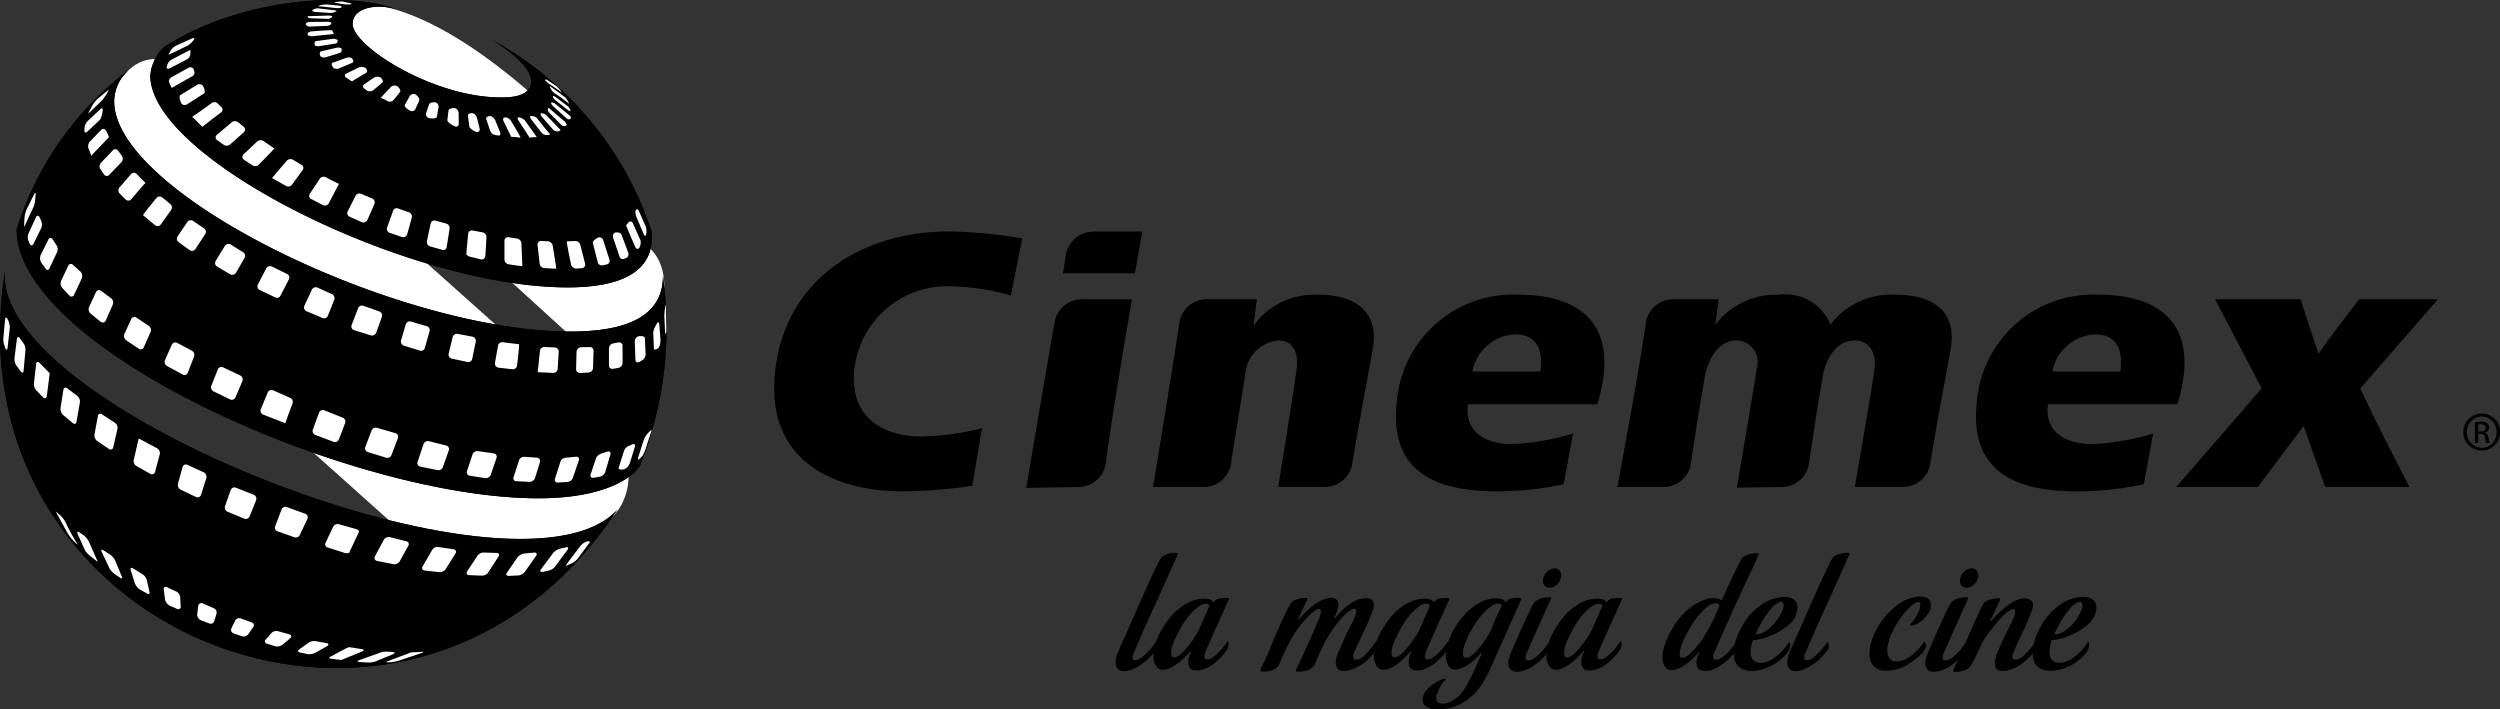 <svg xmlns="http://www.w3.org/2000/svg" xmlns:xlink="http://www.w3.org/1999/xlink" width="135.33" height="38.399" viewBox="0 0 135.33 38.399">
  <rect x="0" y="0" width="135.33" height="38.399" fill="#333333" stroke="none"/>
  <defs>
    <linearGradient id="linear-gradient" x1="218.543" y1="685.836" x2="218.545" y2="685.836" gradientUnits="objectBoundingBox">
      <stop offset="0" stop-color="#fff"/>
      <stop offset="1" stop-color="#918f90"/>
    </linearGradient>
    <linearGradient id="linear-gradient-2" x1="446.268" y1="784.319" x2="446.273" y2="784.319" xlink:href="#linear-gradient"/>
    <linearGradient id="linear-gradient-3" x1="391.69" y1="704.488" x2="391.694" y2="704.488" xlink:href="#linear-gradient"/>
    <linearGradient id="linear-gradient-4" x1="181.192" y1="254.72" x2="181.194" y2="254.72" gradientUnits="objectBoundingBox">
      <stop offset="0" stop-color="#fff"/>
      <stop offset="0.274" stop-color="#918f90"/>
      <stop offset="0.687" stop-color="#918f90"/>
      <stop offset="1" stop-color="#918f90"/>
    </linearGradient>
    <clipPath id="clip-path">
      <path id="Trazado_7" data-name="Trazado 7" d="M775.256,4689.167a20.028,20.028,0,0,1-1.248,10.276c-.444.689-2,1.754-5.493,1.754-10.049,0-28.243-8.045-28.243-14.554a17.263,17.263,0,0,1,6.12-8.673,2.27,2.27,0,0,0-.841,1.739c0,5.038,15.42,12.461,24.688,12.461,2.232,0,5.017-.418,5.017-3Z"/>
    </clipPath>
    <clipPath id="clip-path-2">
      <path id="Trazado_9" data-name="Trazado 9" d="M765.886,4676.321a18.3,18.3,0,0,1,8.751,10.417c.23,2.247-1.751,3.042-4.531,3.042-8.588,0-22.6-6.944-22.6-11.462a2.383,2.383,0,0,1,.75-1.553c4.347-2.782,10.179-2.961,12.541-2.051-1.138-.319-2.339-.039-2.339.8,0,1.218,4.362,3.984,8.02,3.984.338,0,1.648.02,1.648-.87,0-.723-1.123-1.665-2.241-2.309Z"/>
    </clipPath>
    <clipPath id="clip-path-3">
      <path id="Trazado_11" data-name="Trazado 11" d="M739.646,4688.858c-.434,3.881,7.089,8.772,15.163,11.771,7.48,2.788,15.443,3.956,17.978,1.189-4.928,7.5-12.686,9.7-19.489,8.05-8.448-2.033-15.419-9.971-13.652-21.01Z"/>
    </clipPath>
  </defs>
  <g id="g12" transform="translate(-739.37 -4674.223)">
    <path id="path16" d="M873.522,4697.578h.13c.148,0,.272-.054.272-.193,0-.1-.072-.194-.272-.194a.679.679,0,0,0-.13.009Zm0,.621h-.178v-1.119a2,2,0,0,1,.317-.028.6.6,0,0,1,.348.085.268.268,0,0,1,.1.233.28.28,0,0,1-.219.271v.009c.1.017.166.106.188.271a.959.959,0,0,0,.072.278h-.187a.791.791,0,0,1-.077-.285.21.21,0,0,0-.24-.2h-.126Zm.187-1.433a.851.851,0,0,0,.006,1.7.817.817,0,0,0,.8-.847.826.826,0,0,0-.8-.853Zm.006-.156a1,1,0,1,1-.006,0h.006"/>
    <path id="path18" d="M801.983,4709c.013.074.023.135.027.178a.484.484,0,0,1-.005.118.161.161,0,0,1-.044.084,3.231,3.231,0,0,1-.546.608,3.181,3.181,0,0,1-.5.346,1.879,1.879,0,0,1-.516.2.628.628,0,0,1-.443-.041.446.446,0,0,1-.172-.235.811.811,0,0,1,0-.38,1.658,1.658,0,0,1,.1-.328c.054-.139.108-.269.166-.4.066-.15.135-.305.216-.471.108-.239.214-.48.317-.719s.2-.456.287-.647c.092-.226.186-.437.28-.636.151-.342.293-.656.421-.945.055-.122.115-.245.171-.369s.111-.239.164-.343.093-.2.133-.278.07-.137.093-.18c.014-.018.026-.038.037-.055s.019-.033.026-.047l.023-.042a.249.249,0,0,1,.064-.059,2.214,2.214,0,0,1,.206-.116,2.282,2.282,0,0,1,.29-.077,1.353,1.353,0,0,1,.3-.013.121.121,0,0,1,.034.009.055.055,0,0,1,.007.072.986.986,0,0,1-.052.112c-.015.037-.033.079-.054.129s-.048.108-.076.169c-.158.363-.323.732-.495,1.111-.144.327-.3.683-.48,1.065s-.346.76-.511,1.129c-.109.219-.207.436-.292.649-.08.178-.158.361-.238.552s-.145.351-.2.475a.337.337,0,0,0-.043.194.145.145,0,0,0,.053.117c.035.032.105.034.2.006a.6.6,0,0,0,.25-.132c.077-.065.181-.157.308-.285a4.8,4.8,0,0,0,.435-.529.039.039,0,0,1,.022-.009.036.036,0,0,1,.032.021"/>
    <path id="path20" d="M804.286,4708.274c.074-.158.143-.309.206-.458s.122-.278.173-.393c.057-.131.112-.259.162-.382a.053.053,0,0,0,.011-.039v-.011a.144.144,0,0,0-.1-.077.314.314,0,0,0-.134-.006.76.76,0,0,0-.172.041,2.174,2.174,0,0,0-.514.394,3.972,3.972,0,0,0-.415.514,6.092,6.092,0,0,0-.323.545c-.094.182-.168.337-.226.467a.769.769,0,0,0-.065.15,1.107,1.107,0,0,1-.043.115.914.914,0,0,0-.032.106,2.369,2.369,0,0,0-.045.265.579.579,0,0,0,.011.189.145.145,0,0,0,.109.111.222.222,0,0,0,.138-.011.764.764,0,0,0,.169-.087,1.552,1.552,0,0,0,.243-.22c.094-.1.19-.217.292-.342.085-.109.178-.237.279-.385a3.459,3.459,0,0,0,.279-.486Zm-.2,2.238a.364.364,0,0,1-.34-.186.67.67,0,0,1-.047-.348,1.706,1.706,0,0,1,.138-.491c.014-.021.021-.036.017-.041s-.008-.008-.017,0a.143.143,0,0,1-.031.02,5.272,5.272,0,0,1-.511.528,2.783,2.783,0,0,1-.416.3,1.4,1.4,0,0,1-.377.165.546.546,0,0,1-.259.014.421.421,0,0,1-.172-.078.333.333,0,0,1-.119-.133.862.862,0,0,1-.142-.441,2.137,2.137,0,0,1,.035-.462,2.539,2.539,0,0,1,.14-.5l.075-.163a1.689,1.689,0,0,1,.086-.191c.036-.07.079-.148.13-.23a4.788,4.788,0,0,1,.366-.545,3.243,3.243,0,0,1,.534-.549,2.8,2.8,0,0,1,.685-.411,1.87,1.87,0,0,1,.818-.137,1.045,1.045,0,0,1,.152.029c.036.015.073.032.111.052a.168.168,0,0,1,.082.082l.023.02c.007.015.016.015.031,0a.36.36,0,0,1,.065-.081.465.465,0,0,1,.215-.115c.043-.006.093-.013.152-.019a3.546,3.546,0,0,1,.355,0,.042.042,0,0,1,.032.011.035.035,0,0,1,0,.05c-.166.366-.327.719-.485,1.068-.136.3-.277.612-.419.935s-.267.6-.366.841a.744.744,0,0,0-.056.206.286.286,0,0,0,.017.15c.018.043.062.063.135.056a.442.442,0,0,0,.258-.082,2.45,2.45,0,0,0,.334-.28,4.05,4.05,0,0,0,.486-.591l.021-.023a.055.055,0,0,1,.043.03.779.779,0,0,1,.01.145c-.006.048-.018.1-.03.159a.607.607,0,0,1-.11.2,3.386,3.386,0,0,1-.632.653,2.1,2.1,0,0,1-.52.3,1.09,1.09,0,0,1-.5.084"/>
    <path id="path22" d="M813.909,4708.971a.291.291,0,0,1,.058.145.317.317,0,0,1-.016.124.715.715,0,0,1-.053.132,3.442,3.442,0,0,1-.561.626,2.374,2.374,0,0,1-.528.349,1.787,1.787,0,0,1-.55.185.529.529,0,0,1-.427-.07.437.437,0,0,1-.144-.258.879.879,0,0,1,.032-.4,3.038,3.038,0,0,1,.184-.478c.085-.189.168-.373.244-.551.095-.205.2-.42.316-.647a4.771,4.771,0,0,0,.253-.543.97.97,0,0,0,.069-.278c0-.066-.017-.1-.054-.111a.237.237,0,0,0-.22.034,1.533,1.533,0,0,0-.281.215c-.1.094-.2.2-.3.315s-.188.224-.268.328c-.043.054-.082.1-.119.154s-.064.088-.085.122a1.238,1.238,0,0,0-.074.115c-.089.137-.175.285-.263.45s-.163.319-.234.462c-.08.172-.156.341-.226.512a.826.826,0,0,1-.067.166c-.021.049-.044.093-.069.139a.45.45,0,0,1-.09.117.672.672,0,0,1-.249.165,1.435,1.435,0,0,1-.271.072,1.3,1.3,0,0,1-.322.019c-.058-.006-.085-.026-.085-.059a.119.119,0,0,1,.02-.054c.079-.156.156-.313.232-.475s.143-.307.2-.439c.064-.148.127-.293.184-.428.058-.109.119-.237.182-.38s.127-.284.185-.423c.071-.156.138-.317.205-.482a1.849,1.849,0,0,0,.134-.365,1.087,1.087,0,0,0,.027-.191.128.128,0,0,0-.044-.089c-.079-.035-.2.006-.345.126a4,4,0,0,0-.451.428c-.137.149-.253.286-.347.408-.049.071-.1.134-.14.2a3.975,3.975,0,0,0-.295.472c-.1.178-.187.347-.263.5-.088.184-.175.373-.26.564-.022.054-.043.11-.065.165s-.042.095-.065.143a.345.345,0,0,1-.087.122.646.646,0,0,1-.248.165,1.416,1.416,0,0,1-.269.072,1.025,1.025,0,0,1-.323.01c-.057-.006-.087-.028-.087-.061a.12.12,0,0,1,.013-.05c.078-.158.156-.319.23-.479s.142-.307.2-.435c.065-.152.121-.295.173-.432.142-.343.28-.658.41-.946.049-.12.1-.246.161-.369s.111-.237.161-.339.1-.193.134-.272.073-.138.092-.178a.532.532,0,0,0,.039-.058l.026-.046.022-.041.065-.063a.727.727,0,0,0,.081-.055.385.385,0,0,1,.114-.056,2.164,2.164,0,0,1,.285-.078,1.233,1.233,0,0,1,.3-.015.045.045,0,0,1,.032.011c.014.015.016.037.008.073a.7.7,0,0,1-.053.111.991.991,0,0,1-.059.122c-.025.05-.053.1-.081.165s-.048.1-.074.165-.06.117-.092.189-.071.158-.114.25v.043c0,.022.017.013.054-.02a4.927,4.927,0,0,1,.507-.512,3.484,3.484,0,0,1,.511-.382,1.669,1.669,0,0,1,.6-.224.57.57,0,0,1,.29.028.36.36,0,0,1,.167.17.563.563,0,0,1-.005.375.489.489,0,0,1-.043.144c-.015.05-.032.1-.053.154s-.051.117-.086.186v.038c0,.023.017.017.052-.018a4,4,0,0,1,.486-.513,2.954,2.954,0,0,1,.5-.36,1.331,1.331,0,0,1,.582-.184.63.63,0,0,1,.315.03.381.381,0,0,1,.169.171.49.49,0,0,1,0,.363c-.036.117-.077.235-.128.359s-.094.232-.152.366-.122.27-.193.415c-.073.17-.147.335-.227.493-.066.137-.131.278-.2.426a3.7,3.7,0,0,0-.157.375.428.428,0,0,0-.023.185.242.242,0,0,0,.056.119c.028.027.089.033.182.013a.6.6,0,0,0,.26-.132,3.333,3.333,0,0,0,.294-.278,3.8,3.8,0,0,0,.4-.525.03.03,0,0,1,.022-.027c.015-.017.035-.013.066.007"/>
    <path id="path24" d="M816.223,4708.274c.07-.158.141-.309.2-.458s.122-.278.172-.393c.058-.131.114-.259.163-.382a.065.065,0,0,0,.01-.039v-.011a.139.139,0,0,0-.1-.077.318.318,0,0,0-.135-.006.792.792,0,0,0-.171.041,2.153,2.153,0,0,0-.514.394,4.061,4.061,0,0,0-.415.514,5.44,5.44,0,0,0-.322.545c-.094.182-.171.337-.228.467a.888.888,0,0,0-.063.15c-.015.043-.028.082-.043.115a.41.41,0,0,0-.033.106,1.8,1.8,0,0,0-.043.265.552.552,0,0,0,.01.189.136.136,0,0,0,.109.111.23.23,0,0,0,.14-.011.8.8,0,0,0,.166-.087,1.39,1.39,0,0,0,.242-.22c.1-.1.19-.217.292-.342.086-.109.179-.237.279-.385a3.468,3.468,0,0,0,.282-.486Zm-.206,2.238a.362.362,0,0,1-.339-.186.651.651,0,0,1-.046-.348,1.61,1.61,0,0,1,.137-.491c.016-.021.021-.036.016-.041s-.009-.008-.016,0a.153.153,0,0,1-.032.02,4.96,4.96,0,0,1-.511.528,2.781,2.781,0,0,1-.415.3,1.409,1.409,0,0,1-.379.165.538.538,0,0,1-.257.014.419.419,0,0,1-.173-.078.357.357,0,0,1-.119-.133.833.833,0,0,1-.14-.441,2.031,2.031,0,0,1,.031-.462,2.767,2.767,0,0,1,.141-.5c.022-.046.047-.1.075-.163s.051-.121.086-.191.08-.148.13-.23a5.245,5.245,0,0,1,.367-.545,3.2,3.2,0,0,1,.534-.549,2.769,2.769,0,0,1,.684-.411,1.882,1.882,0,0,1,.819-.137,1.019,1.019,0,0,1,.152.029c.036.015.073.032.114.052a.179.179,0,0,1,.079.082l.022.02c.009.015.017.015.033,0a.279.279,0,0,1,.066-.081.449.449,0,0,1,.216-.115c.041-.006.091-.013.148-.019.094-.006.212-.006.358,0a.048.048,0,0,1,.031.011.035.035,0,0,1,0,.05c-.165.366-.328.719-.485,1.068-.137.3-.276.612-.42.935s-.267.6-.368.841a.847.847,0,0,0-.053.206.3.3,0,0,0,.016.15c.017.043.064.063.136.056a.439.439,0,0,0,.256-.082,2.329,2.329,0,0,0,.337-.28,4.007,4.007,0,0,0,.482-.591l.022-.023c.017,0,.029.01.046.03a1.18,1.18,0,0,1,.009.145c-.008.048-.018.1-.033.159a.589.589,0,0,1-.107.2,3.41,3.41,0,0,1-.63.653,2.161,2.161,0,0,1-.523.3,1.086,1.086,0,0,1-.5.084"/>
    <path id="path26" d="M820.133,4708.2c.129-.328.248-.6.355-.822.058-.122.112-.235.163-.339a.023.023,0,0,1,.006-.02.034.034,0,0,0,0-.019v-.011a.177.177,0,0,0-.113-.088.317.317,0,0,0-.135,0,.475.475,0,0,0-.162.05,2.2,2.2,0,0,0-.517.4,4.13,4.13,0,0,0-.425.519,5.919,5.919,0,0,0-.334.54,3.974,3.974,0,0,0-.222.461,1.851,1.851,0,0,0-.1.265.726.726,0,0,0-.032.115,2.1,2.1,0,0,0-.057.278.486.486,0,0,0,.019.2.15.15,0,0,0,.124.1.179.179,0,0,0,.129-.01.775.775,0,0,0,.173-.092,1.877,1.877,0,0,0,.258-.226c.107-.115.215-.243.323-.38a3.628,3.628,0,0,0,.28-.412A4.511,4.511,0,0,0,820.133,4708.2Zm-2.338,4.364a3.949,3.949,0,0,1-.525.055,2.029,2.029,0,0,1-.37-.02.815.815,0,0,1-.254-.082.573.573,0,0,1-.156-.118.5.5,0,0,1-.109-.38.97.97,0,0,1,.238-.473,2.043,2.043,0,0,1,.389-.328,2.482,2.482,0,0,1,.528-.258.355.355,0,0,1,.078,0,.024.024,0,0,1,.018.026.064.064,0,0,1-.022.041.91.91,0,0,0-.182.212,2.208,2.208,0,0,0-.13.229c-.042.082-.082.169-.118.258a.639.639,0,0,0-.064.339.244.244,0,0,0,.1.174.385.385,0,0,0,.215.071.9.9,0,0,0,.43-.085,2.16,2.16,0,0,0,.345-.214,1.572,1.572,0,0,0,.3-.3,4.451,4.451,0,0,0,.367-.59c.13-.244.245-.476.345-.7.122-.267.241-.543.356-.831.014-.048.011-.061-.011-.04l-.031.029a3.679,3.679,0,0,1-.481.473,2.416,2.416,0,0,1-.383.256,1,1,0,0,1-.344.133.593.593,0,0,1-.259.023.389.389,0,0,1-.172-.075.327.327,0,0,1-.119-.131.993.993,0,0,1-.132-.451,1.754,1.754,0,0,1,.035-.452,2.442,2.442,0,0,1,.139-.5,1.578,1.578,0,0,1,.065-.163,1.691,1.691,0,0,0,.064-.158.88.88,0,0,1,.086-.172,4.811,4.811,0,0,1,.362-.558,3.721,3.721,0,0,1,.545-.586,2.924,2.924,0,0,1,.706-.452,1.749,1.749,0,0,1,.857-.15.914.914,0,0,1,.151.033.514.514,0,0,1,.112.058.179.179,0,0,1,.081.085l.022.02c.015.015.026.01.034-.011a.443.443,0,0,1,.062-.07.489.489,0,0,1,.216-.115l.141-.019a1.662,1.662,0,0,1,.366,0,.047.047,0,0,1,.032.011c.015.015.015.03,0,.05q-.28.647-.539,1.213c-.07.163-.144.332-.221.5s-.148.334-.22.493-.137.3-.2.436-.107.248-.151.344c-.079.177-.147.338-.209.479s-.121.269-.178.387-.115.236-.174.34-.116.216-.182.322a3.173,3.173,0,0,1-1.228,1.162,2.1,2.1,0,0,1-.625.227"/>
    <path id="path28" d="M823.247,4706.037a.328.328,0,0,1-.293-.156.46.46,0,0,1-.043-.369.684.684,0,0,1,.24-.369.566.566,0,0,1,.376-.154.318.318,0,0,1,.29.154.445.445,0,0,1,.042.369.709.709,0,0,1-.23.369.577.577,0,0,1-.382.156Zm-.119,3.54a3.734,3.734,0,0,1-.588.575,2.378,2.378,0,0,1-.489.3,1.221,1.221,0,0,1-.454.125.563.563,0,0,1-.356-.041.451.451,0,0,1-.172-.174.591.591,0,0,1-.054-.265.408.408,0,0,1,.02-.173c.024-.065.043-.13.065-.2s.059-.154.086-.235l.266-.612c.111-.258.225-.514.345-.771s.226-.492.327-.708.174-.364.216-.438c.017-.018.027-.037.039-.05a.181.181,0,0,0,.024-.041l.024-.042.065-.06c.021-.013.048-.033.08-.055a.342.342,0,0,1,.113-.058,1.252,1.252,0,0,1,.3-.082,1.834,1.834,0,0,1,.3-.013.066.066,0,0,1,.034,0c.022.023.026.043.011.062a1.211,1.211,0,0,1-.054.126c-.015.033-.033.076-.059.126s-.053.109-.081.17c-.093.212-.2.449-.312.71-.1.219-.219.482-.357.79s-.283.638-.44.994l-.044.1a.4.4,0,0,0-.032.156.151.151,0,0,0,.015.109.118.118,0,0,0,.1.064.179.179,0,0,0,.088,0c.027-.006.062-.017.107-.03a.853.853,0,0,0,.15-.072,2.891,2.891,0,0,0,.764-.831l.022-.022c.016-.013.03-.006.045.022a.38.38,0,0,1,.031.152.7.7,0,0,1-.026.171.66.66,0,0,1-.124.22"/>
    <path id="path30" d="M825.561,4708.274c.072-.158.14-.309.205-.458s.121-.278.171-.393c.061-.131.113-.259.163-.382a.059.059,0,0,0,.009-.039v-.011a.139.139,0,0,0-.1-.077.319.319,0,0,0-.135-.006.829.829,0,0,0-.172.041,2.21,2.21,0,0,0-.513.394,3.871,3.871,0,0,0-.413.514,5.29,5.29,0,0,0-.325.545c-.093.182-.169.337-.226.467a1.121,1.121,0,0,0-.065.15c-.015.043-.028.082-.041.115a.455.455,0,0,0-.034.106,2.534,2.534,0,0,0-.043.265.507.507,0,0,0,.01.189.142.142,0,0,0,.108.111.229.229,0,0,0,.14-.011.812.812,0,0,0,.169-.087,1.653,1.653,0,0,0,.242-.22c.092-.1.189-.217.29-.342.087-.109.178-.237.281-.385a3.666,3.666,0,0,0,.28-.486Zm-.2,2.238a.365.365,0,0,1-.341-.186.671.671,0,0,1-.048-.348,1.607,1.607,0,0,1,.142-.491c.012-.021.018-.036.015-.041s-.01-.008-.015,0a.205.205,0,0,1-.033.02,5.5,5.5,0,0,1-.511.528,2.785,2.785,0,0,1-.417.3,1.413,1.413,0,0,1-.377.165.539.539,0,0,1-.257.014.442.442,0,0,1-.175-.078.346.346,0,0,1-.118-.133.841.841,0,0,1-.139-.441,2.088,2.088,0,0,1,.031-.462,2.686,2.686,0,0,1,.141-.5c.021-.046.046-.1.075-.163a1.911,1.911,0,0,1,.086-.191c.036-.07.08-.148.129-.23a4.964,4.964,0,0,1,.368-.545,3.268,3.268,0,0,1,.532-.549,2.8,2.8,0,0,1,.686-.411,1.879,1.879,0,0,1,.82-.137,1.07,1.07,0,0,1,.15.029c.036.015.074.032.113.052a.17.17,0,0,1,.081.082l.023.02c0,.015.016.015.031,0a.332.332,0,0,1,.065-.081.453.453,0,0,1,.216-.115c.041-.006.093-.013.151-.019a3.524,3.524,0,0,1,.354,0,.046.046,0,0,1,.033.011c.015.015.015.03,0,.05-.166.366-.328.719-.483,1.068q-.209.45-.422.935c-.144.322-.264.6-.366.841a.736.736,0,0,0-.054.206.277.277,0,0,0,.016.15c.017.043.061.063.134.056a.444.444,0,0,0,.26-.082,2.588,2.588,0,0,0,.333-.28,4.055,4.055,0,0,0,.486-.591l.02-.023a.055.055,0,0,1,.043.03.853.853,0,0,1,.012.145c-.009.048-.019.1-.033.159a.583.583,0,0,1-.109.2,3.44,3.44,0,0,1-.629.653,2.179,2.179,0,0,1-.523.3,1.086,1.086,0,0,1-.5.084"/>
    <path id="path32" d="M832.413,4707.1a.13.13,0,0,0-.041-.186.336.336,0,0,0-.11-.035.305.305,0,0,0-.1.005,1.292,1.292,0,0,0-.248.093c-.053.034-.113.082-.185.138a2.614,2.614,0,0,0-.257.252,4.328,4.328,0,0,0-.454.585c-.124.186-.249.4-.383.651a3.918,3.918,0,0,0-.318.817,1,1,0,0,0-.022.208.432.432,0,0,0,.026.143.115.115,0,0,0,.114.061.473.473,0,0,0,.164-.041,1.233,1.233,0,0,0,.208-.145,3.077,3.077,0,0,0,.308-.307,3.342,3.342,0,0,0,.4-.514,7.515,7.515,0,0,0,.415-.693,10.327,10.327,0,0,0,.48-1.032Zm1.984-2.442c-.21.43-.416.868-.625,1.311q-.27.577-.576,1.259c-.206.455-.4.891-.59,1.31l-.462,1.068a.476.476,0,0,0-.033.154.233.233,0,0,0,.023.107.142.142,0,0,0,.105.067.424.424,0,0,0,.271-.072,2.158,2.158,0,0,0,.346-.271,4.025,4.025,0,0,0,.484-.591l.022-.021c.015,0,.025.009.032.03a.324.324,0,0,1,.033.144.641.641,0,0,1-.022.16.51.51,0,0,1-.107.189,3.4,3.4,0,0,1-.679.667,2.454,2.454,0,0,1-.539.3.937.937,0,0,1-.5.063.365.365,0,0,1-.291-.134.52.52,0,0,1-.085-.246.889.889,0,0,1,.052-.347.184.184,0,0,1,.023-.074.282.282,0,0,0,.037-.082.461.461,0,0,1,.047-.1c.009-.021,0-.032-.01-.032a.066.066,0,0,0-.032.011,3.6,3.6,0,0,1-.635.616,2.734,2.734,0,0,1-.475.276.783.783,0,0,1-.388.072.413.413,0,0,1-.3-.148.712.712,0,0,1-.13-.273,1.492,1.492,0,0,1-.033-.391,3.573,3.573,0,0,1,.2-.758,5.454,5.454,0,0,1,.375-.741,4.158,4.158,0,0,1,.651-.82,3.2,3.2,0,0,1,.592-.452,2.58,2.58,0,0,1,.594-.263,1.148,1.148,0,0,1,.647,0l.041.02a.274.274,0,0,1,.066.041.03.03,0,0,0,.022.011.037.037,0,0,0,.032-.02c.158-.343.3-.656.432-.943.057-.127.114-.249.172-.371s.114-.238.166-.343.1-.2.14-.278.07-.14.094-.18c.012-.021.026-.039.037-.056s.019-.032.025-.046l.023-.041a.237.237,0,0,1,.064-.061.859.859,0,0,1,.2-.113,1.6,1.6,0,0,1,.291-.074,2.17,2.17,0,0,1,.3-.019.076.076,0,0,1,.03.009c.022.023.027.041.013.061-.016.036-.034.073-.056.116s-.032.077-.053.131-.046.115-.075.176"/>
    <path id="path34" d="M835.549,4707.8a3.436,3.436,0,0,0,.264-.437,1.261,1.261,0,0,0,.1-.282.33.33,0,0,0-.012-.195.134.134,0,0,0-.127-.083.191.191,0,0,0-.084.021,1.142,1.142,0,0,0-.473.372,5.31,5.31,0,0,0-.405.575,7.163,7.163,0,0,0-.4.749v.02c0,.013.01.021.03.021a1.027,1.027,0,0,0,.445-.14,1.805,1.805,0,0,0,.347-.263,2.215,2.215,0,0,0,.31-.358Zm-1.565,2.722a.99.99,0,0,1-.416-.156.743.743,0,0,1-.235-.271.993.993,0,0,1-.1-.343,1.639,1.639,0,0,1,0-.37,3.08,3.08,0,0,1,.279-.955c.072-.15.161-.313.267-.489a3.665,3.665,0,0,1,.389-.508,3.247,3.247,0,0,1,.516-.451,2.715,2.715,0,0,1,.654-.339,2.787,2.787,0,0,1,.513-.1,1.13,1.13,0,0,1,.433.043.547.547,0,0,1,.334.267.78.78,0,0,1,.042.411,1.143,1.143,0,0,1-.151.421,1.613,1.613,0,0,1-.474.491,3.092,3.092,0,0,1-.505.319,4.987,4.987,0,0,1-.55.238,2.7,2.7,0,0,1-.668.142h-.022c-.009,0-.018.008-.032.021a1.633,1.633,0,0,0-.119.626,1.073,1.073,0,0,0,.027.224.407.407,0,0,0,.1.2.517.517,0,0,0,.2.128.684.684,0,0,0,.308.028,1.233,1.233,0,0,0,.45-.147,2.567,2.567,0,0,0,.455-.326,2.888,2.888,0,0,0,.523-.629.037.037,0,0,1,.022-.009c.02,0,.034.013.043.041a.4.4,0,0,1,.011.154c-.007.046-.021.1-.038.169a.613.613,0,0,1-.112.2,2.578,2.578,0,0,1-.744.641,3.271,3.271,0,0,1-.687.28,1.947,1.947,0,0,1-.71.054"/>
    <path id="path36" d="M838.34,4709c.013.074.022.135.026.178a.3.3,0,0,1-.006.118.145.145,0,0,1-.042.084,3.2,3.2,0,0,1-.546.608,3.38,3.38,0,0,1-.5.346,1.872,1.872,0,0,1-.517.2.63.63,0,0,1-.442-.041.461.461,0,0,1-.174-.235.931.931,0,0,1,0-.38,2.2,2.2,0,0,1,.1-.328c.055-.139.111-.269.168-.4.066-.15.138-.305.215-.471.11-.239.214-.48.32-.719s.2-.456.285-.647c.093-.226.186-.437.281-.636.15-.342.291-.656.418-.945.06-.122.116-.245.174-.369l.16-.343c.052-.1.1-.2.137-.278s.07-.137.092-.18c.014-.018.025-.038.037-.055s.02-.033.027-.047l.021-.042a.312.312,0,0,1,.064-.059c.045-.029.111-.067.206-.116a2.526,2.526,0,0,1,.29-.077,1.352,1.352,0,0,1,.3-.013.086.086,0,0,1,.034.009.056.056,0,0,1,.011.072,1.2,1.2,0,0,1-.053.112c-.015.037-.033.079-.055.129s-.046.108-.076.169c-.159.363-.324.732-.495,1.111-.144.327-.3.683-.48,1.065s-.347.76-.512,1.129c-.107.219-.2.436-.291.649-.079.178-.157.361-.236.552s-.148.351-.206.475a.349.349,0,0,0-.045.194.148.148,0,0,0,.056.117c.035.032.1.034.205.006a.582.582,0,0,0,.247-.132,4.014,4.014,0,0,0,.309-.285,5.131,5.131,0,0,0,.437-.529.037.037,0,0,1,.02-.009.038.038,0,0,1,.033.021"/>
    <path id="path38" d="M843.6,4709.312a1.287,1.287,0,0,1-.232.321,2.646,2.646,0,0,1-.3.263c-.114.087-.232.171-.354.247a1.9,1.9,0,0,1-.48.25,2.555,2.555,0,0,1-.417.106,1.366,1.366,0,0,1-.409.024.809.809,0,0,1-.517-.162.879.879,0,0,1-.249-.32,1.1,1.1,0,0,1-.074-.473,2.537,2.537,0,0,1,.139-.728,3.975,3.975,0,0,1,.345-.736,4.2,4.2,0,0,1,.679-.836,3.192,3.192,0,0,1,.561-.443,2.545,2.545,0,0,1,.594-.249,1.412,1.412,0,0,1,.711-.019.407.407,0,0,1,.215.145.5.5,0,0,1,.088.232.762.762,0,0,1-.088.385,1.569,1.569,0,0,1-.512.581,1.183,1.183,0,0,1-.437.189h-.041a.084.084,0,0,1-.043-.01.028.028,0,0,1-.013-.022v-.024c0-.011.008-.022.023-.037a2.211,2.211,0,0,0,.269-.337,2.662,2.662,0,0,0,.179-.345,1.006,1.006,0,0,0,.079-.384.077.077,0,0,0-.011-.072c-.028-.043-.081-.056-.161-.043a1.055,1.055,0,0,0-.14.072c-.05.034-.113.082-.188.143a2.284,2.284,0,0,0-.265.269,5.59,5.59,0,0,0-.4.523,5.827,5.827,0,0,0-.328.58,2.993,2.993,0,0,0-.255.732,1.2,1.2,0,0,0-.021.443.635.635,0,0,0,.129.313.412.412,0,0,0,.368.128.787.787,0,0,0,.419-.081,1.993,1.993,0,0,0,.459-.293,3.181,3.181,0,0,0,.575-.641l.022-.021c.008-.007.023-.007.044,0a.526.526,0,0,1,.054.082.225.225,0,0,1,.02.1.318.318,0,0,1-.042.144"/>
    <path id="path40" d="M845.821,4706.037a.329.329,0,0,1-.293-.156.472.472,0,0,1-.044-.369.71.71,0,0,1,.238-.369.58.58,0,0,1,.378-.154.318.318,0,0,1,.291.154.453.453,0,0,1,.042.369.713.713,0,0,1-.229.369.583.583,0,0,1-.383.156Zm-.121,3.54a3.651,3.651,0,0,1-.587.575,2.333,2.333,0,0,1-.491.3,1.2,1.2,0,0,1-.452.125.564.564,0,0,1-.355-.041.458.458,0,0,1-.172-.174.619.619,0,0,1-.054-.265.38.38,0,0,1,.021-.173c.02-.065.045-.13.065-.2s.057-.154.085-.235c.064-.151.154-.356.265-.612s.226-.514.346-.771l.326-.708c.1-.216.173-.364.216-.438a.265.265,0,0,0,.037-.05.171.171,0,0,0,.029-.041l.021-.042.064-.06c.023-.013.049-.033.083-.055a.332.332,0,0,1,.111-.058,1.279,1.279,0,0,1,.3-.082,1.863,1.863,0,0,1,.307-.013.065.065,0,0,1,.034,0c.02.023.024.043.011.062a.9.9,0,0,1-.055.126c-.014.033-.034.076-.057.126s-.054.109-.084.17c-.092.212-.2.449-.312.71-.1.219-.22.482-.356.79s-.284.638-.441.994l-.044.1a.437.437,0,0,0-.032.156.157.157,0,0,0,.016.109.12.12,0,0,0,.1.064.167.167,0,0,0,.085,0,1.085,1.085,0,0,0,.109-.03.769.769,0,0,0,.151-.072,2.934,2.934,0,0,0,.767-.831l.021-.022c.014-.013.028-.006.044.022a.364.364,0,0,1,.031.152.658.658,0,0,1-.027.171.616.616,0,0,1-.125.22"/>
    <path id="path42" d="M849.587,4709a.327.327,0,0,1,.037.159.676.676,0,0,1-.029.137c-.021.05-.042.093-.064.134a3.488,3.488,0,0,1-.371.428,4.424,4.424,0,0,1-.339.291,2.212,2.212,0,0,1-.356.215,1.8,1.8,0,0,1-.33.13,1.748,1.748,0,0,1-.265.046.994.994,0,0,1-.238-.011.3.3,0,0,1-.245-.211.842.842,0,0,1-.025-.33,2.525,2.525,0,0,1,.132-.456c.035-.075.076-.162.118-.26l.117-.272c.044-.1.091-.195.141-.3.036-.074.071-.146.109-.215a1.91,1.91,0,0,0,.085-.185c.028-.061.056-.111.076-.152a5.5,5.5,0,0,0,.254-.54.936.936,0,0,0,.071-.283c0-.076-.02-.115-.054-.123a.284.284,0,0,0-.223.045,1.773,1.773,0,0,0-.291.217,3.957,3.957,0,0,0-.306.308c-.1.113-.19.22-.27.322s-.144.189-.214.278-.12.157-.184.247a2.732,2.732,0,0,0-.164.246c-.078.137-.146.265-.2.389s-.113.234-.163.33c-.056.117-.106.226-.15.329-.028.053-.057.1-.086.153s-.057.1-.081.145a.44.44,0,0,1-.092.122.628.628,0,0,1-.241.162,1.167,1.167,0,0,1-.265.074,1.155,1.155,0,0,1-.3.02c-.056,0-.085-.026-.085-.061a.167.167,0,0,1,.011-.052c.077-.157.154-.317.231-.476s.143-.306.2-.436c.066-.152.129-.295.185-.434q.214-.511.41-.941c.051-.125.1-.249.162-.371s.107-.237.155-.345.09-.2.128-.276.071-.139.095-.18a.558.558,0,0,0,.036-.058.308.308,0,0,0,.027-.046l.022-.041a.343.343,0,0,1,.064-.061c.022-.013.048-.031.081-.05a.441.441,0,0,1,.124-.052,1.264,1.264,0,0,1,.279-.081,1.8,1.8,0,0,1,.293-.021.094.094,0,0,0,.031.021.051.051,0,0,1,.01.07c-.012.028-.031.063-.053.1s-.034.078-.058.13-.053.107-.081.169-.062.15-.1.226-.076.142-.113.226-.082.171-.123.267c-.009.02,0,.029.02.029a.087.087,0,0,0,.032-.009c.044-.054.09-.107.139-.163s.1-.1.151-.159.121-.115.183-.171a5.1,5.1,0,0,1,.579-.462,1.526,1.526,0,0,1,.684-.268.721.721,0,0,1,.312.042.424.424,0,0,1,.174.164.515.515,0,0,1,0,.361c-.035.115-.081.237-.13.359l-.151.369c-.059.138-.123.279-.194.421s-.141.288-.206.43c-.056.125-.118.258-.178.4s-.115.274-.166.387a.856.856,0,0,0-.055.185.245.245,0,0,0,.018.136c.017.041.061.065.135.07a.146.146,0,0,0,.094-.009c.037-.013.08-.033.132-.056a1.389,1.389,0,0,0,.182-.118,4.078,4.078,0,0,0,.669-.772c0-.005,0-.009.011-.009a.078.078,0,0,1,.045.021"/>
    <path id="path44" d="M851.731,4707.8a3.572,3.572,0,0,0,.26-.437,1.244,1.244,0,0,0,.1-.282.337.337,0,0,0-.013-.195.134.134,0,0,0-.127-.083.2.2,0,0,0-.086.021,1.147,1.147,0,0,0-.47.372,5.068,5.068,0,0,0-.407.575,8,8,0,0,0-.4.749v.02c0,.013.011.021.032.021a1.018,1.018,0,0,0,.444-.14,1.837,1.837,0,0,0,.347-.263A2.447,2.447,0,0,0,851.731,4707.8Zm-1.568,2.722a.992.992,0,0,1-.415-.156.759.759,0,0,1-.237-.271,1.012,1.012,0,0,1-.1-.343,1.639,1.639,0,0,1,0-.37,3.076,3.076,0,0,1,.278-.955c.073-.15.163-.313.269-.489a3.634,3.634,0,0,1,.386-.508,3.252,3.252,0,0,1,.517-.451,2.262,2.262,0,0,1,1.17-.443,1.119,1.119,0,0,1,.43.043.554.554,0,0,1,.335.267.8.8,0,0,1,.043.411,1.225,1.225,0,0,1-.152.421,1.626,1.626,0,0,1-.474.491,3.07,3.07,0,0,1-.507.319,5.118,5.118,0,0,1-.548.238,2.68,2.68,0,0,1-.67.142h-.022a.08.08,0,0,0-.031.021,1.645,1.645,0,0,0-.117.626.9.9,0,0,0,.026.224.4.4,0,0,0,.1.2.517.517,0,0,0,.2.128.682.682,0,0,0,.307.028,1.23,1.23,0,0,0,.452-.147,2.6,2.6,0,0,0,.456-.326,2.976,2.976,0,0,0,.522-.629.036.036,0,0,1,.022-.009c.021,0,.036.013.043.041a.377.377,0,0,1,.01.154,1.478,1.478,0,0,1-.037.169.582.582,0,0,1-.113.2,2.55,2.55,0,0,1-.743.641,3.3,3.3,0,0,1-.688.28,1.949,1.949,0,0,1-.71.054"/>
    <path id="path46" d="M842.005,4690.178a4.12,4.12,0,0,0-3.543,1.61,2.66,2.66,0,0,0-2.83-1.61,4.127,4.127,0,0,0-3.356,1.559l-.048.041.176-1.355h-2.519a1.5,1.5,0,0,0-1.414,1.238c-.447,2.983-1,5.954-1.552,8.922H829.5a1.5,1.5,0,0,0,1.394-1.2c.2-1.407.5-3.27.751-4.712.151-.873.662-2.017,1.721-2.017a1.159,1.159,0,0,1,1.115,1.446c-.048.387-1.088,6.518-1.088,6.518l2.488-.032a1.5,1.5,0,0,0,1.418-1.314h0c.213-1.428.5-3.348.758-4.764.151-.831.7-1.854,1.7-1.854.9,0,1.179.8,1.086,1.529-.137,1.077-1.07,6.4-1.07,6.4h2.672a1.506,1.506,0,0,0,1.418-1.3c.477-2.913,1.073-5.9,1.13-6.356.254-2-1.178-2.75-2.991-2.75"/>
    <path id="path48" d="M871.333,4690.423h-4.257c-.755.977-1.509,1.955-2.206,2.953l-.968-2.953h-4.624l2.522,4.825-4.626,5.335h4.417l2.477-3.3,1.169,3.3H869.8c-.915-1.772-1.83-3.524-2.66-5.335l4.2-4.825"/>
    <path id="path50" d="M797.872,4690.423a1.5,1.5,0,0,0-1.378,1.086c-.034,0-1.568,9.124-1.568,9.124l2.894-.05a1.5,1.5,0,0,0,1.4-1.223c.385-2.978,1.424-8.929,1.424-8.929l-2.771-.008"/>
    <path id="path52" d="M798.532,4686.757v.012a1.493,1.493,0,0,0-1.452,1.215l-.171,1.032H800.8l.408-2.259h-2.673"/>
    <path id="path54" d="M810.721,4690.178a4.076,4.076,0,0,0-3.49,1.661.394.394,0,0,0,0-.061l.176-1.355H804.63a1.493,1.493,0,0,0-1.412,1.238c-.447,2.983-1.431,8.922-1.431,8.922H804.6a1.5,1.5,0,0,0,1.416-1.314h0c.211-1.428.54-3.324.758-4.764a2,2,0,0,1,1.788-1.854c.9,0,1.092.8,1,1.529-.136,1.077-1,6.4-1,6.4h2.6a1.5,1.5,0,0,0,1.415-1.3c.48-2.913,1.076-5.9,1.133-6.356.253-2-1.179-2.75-2.992-2.75"/>
    <path id="path56" d="M792.529,4697.4a14.289,14.289,0,0,1-3.28.45c-2.321,0-3.936-1.242-3.62-3.726a5.064,5.064,0,0,1,5.344-4.4,13.081,13.081,0,0,1,3.115.489l.617-3.079a25.532,25.532,0,0,0-3.965-.383c-4.582,0-8.763,2.463-9.391,7.414-.674,5.313,3.635,6.655,6.83,6.655a26.943,26.943,0,0,0,3.824-.3c.062-.369.276-1.641.526-3.118"/>
    <path id="path58" d="M821.364,4692.322c1.1,0,1.562.685,1.392,2.014h-3.685a2.483,2.483,0,0,1,2.292-2.014Zm3.166,5.363a12.964,12.964,0,0,1-3.3.577c-1.346,0-2.6-.571-2.395-2.156h7a8.384,8.384,0,0,0,.336-1.531c.36-2.827-1.273-4.4-4.614-4.4a6.314,6.314,0,0,0-6.562,5.661c-.509,4.01,2.2,4.987,5.435,4.987a18.044,18.044,0,0,0,3.584-.384q.258-1.378.506-2.757"/>
    <path id="path60" d="M852.757,4692.322c1.1,0,1.563.685,1.393,2.014h-3.684A2.483,2.483,0,0,1,852.757,4692.322Zm3.167,5.363a12.956,12.956,0,0,1-3.3.577c-1.342,0-2.6-.571-2.393-2.156h7.005a8.133,8.133,0,0,0,.335-1.531c.362-2.827-1.273-4.4-4.612-4.4a6.316,6.316,0,0,0-6.564,5.661c-.508,4.01,2.2,4.987,5.435,4.987a18.054,18.054,0,0,0,3.585-.384q.258-1.378.506-2.757"/>
    <path id="path68" d="M755.822,4698.268l5.015,4.486c6.423,1.614,10.977,1.1,12.186-1.237a3.3,3.3,0,0,0,.369-1.683q-5.931,2.67-17.57-1.566h0" fill-rule="evenodd" fill="url(#linear-gradient)"/>
    <path id="path76" d="M774.444,4687.557q-.954,2.621-7.675,1.674l3.386,3.083q5.629.132,5.134-3.11a2.547,2.547,0,0,0-.845-1.647h0" fill-rule="evenodd" fill="url(#linear-gradient-2)"/>
    <path id="path84" d="M768.079,4679.251q-4.973-4.315-8.655-4.806a1.1,1.1,0,0,0-1.214,1.016c0,2.127,5.311,4.279,7.968,4.279a2.884,2.884,0,0,0,1.9-.489" fill-rule="evenodd" fill="url(#linear-gradient-3)"/>
    <path id="path96" d="M766.525,4692.088l-4.424-3.948c-7.675-2.517-15.558-8-14.058-10.7-1.093-.146-2.006.532-2.728,2.06-.992,3.534,11.118,11.186,21.21,12.588h0" fill-rule="evenodd" fill="url(#linear-gradient-4)"/>
    <g id="g98">
      <g id="Grupo_22" data-name="Grupo 22">
        <path id="Trazado_6" data-name="Trazado 6" d="M775.256,4689.167a20.028,20.028,0,0,1-1.248,10.276c-.444.689-2,1.754-5.493,1.754-10.049,0-28.243-8.045-28.243-14.554a17.263,17.263,0,0,1,6.12-8.673,2.27,2.27,0,0,0-.841,1.739c0,5.038,15.42,12.461,24.688,12.461,2.232,0,5.017-.418,5.017-3Z"/>
        <g id="Grupo_21" data-name="Grupo 21" clip-path="url(#clip-path)">
          <g id="g100">
            <path id="path114" d="M775.256,4689.167a20.028,20.028,0,0,1-1.248,10.276c-.444.689-2,1.754-5.493,1.754-10.049,0-28.243-8.045-28.243-14.554a17.263,17.263,0,0,1,6.12-8.673,2.27,2.27,0,0,0-.841,1.739c0,5.038,15.42,12.461,24.688,12.461,2.232,0,5.017-.418,5.017-3"/>
          </g>
        </g>
      </g>
    </g>
    <g id="g116">
      <g id="Grupo_24" data-name="Grupo 24">
        <path id="Trazado_8" data-name="Trazado 8" d="M765.886,4676.321a18.3,18.3,0,0,1,8.751,10.417c.23,2.247-1.751,3.042-4.531,3.042-8.588,0-22.6-6.944-22.6-11.462a2.383,2.383,0,0,1,.75-1.553c4.347-2.782,10.179-2.961,12.541-2.051-1.138-.319-2.339-.039-2.339.8,0,1.218,4.362,3.984,8.02,3.984.338,0,1.648.02,1.648-.87,0-.723-1.123-1.665-2.241-2.309Z"/>
        <g id="Grupo_23" data-name="Grupo 23" clip-path="url(#clip-path-2)">
          <g id="g118">
            <path id="path136" d="M765.886,4676.321a18.3,18.3,0,0,1,8.751,10.417c.23,2.247-1.751,3.042-4.531,3.042-8.588,0-22.6-6.944-22.6-11.462a2.383,2.383,0,0,1,.75-1.553c4.347-2.782,10.179-2.961,12.541-2.051-1.138-.319-2.339-.039-2.339.8,0,1.218,4.362,3.984,8.02,3.984.338,0,1.648.02,1.648-.87,0-.723-1.123-1.665-2.241-2.309"/>
          </g>
        </g>
      </g>
    </g>
    <g id="g138">
      <g id="Grupo_26" data-name="Grupo 26">
        <path id="Trazado_10" data-name="Trazado 10" d="M739.646,4688.858c-.434,3.881,7.089,8.772,15.163,11.771,7.48,2.788,15.443,3.956,17.978,1.189-4.928,7.5-12.686,9.7-19.489,8.05-8.448-2.033-15.419-9.971-13.652-21.01Z"/>
        <g id="Grupo_25" data-name="Grupo 25" clip-path="url(#clip-path-3)">
          <g id="g140">
            <path id="path158" d="M739.646,4688.858c-.434,3.881,7.089,8.772,15.163,11.771,7.48,2.788,15.443,3.956,17.978,1.189-4.928,7.5-12.686,9.7-19.489,8.05-8.448-2.033-15.419-9.971-13.652-21.01"/>
          </g>
        </g>
      </g>
    </g>
    <path id="path160" d="M769.125,4678.778a1.287,1.287,0,0,1-.232-.194c-.026-.037-.01-.1.094-.034l.456.3a1.3,1.3,0,0,1,.3.322.49.49,0,0,0,.066.084C769.766,4679.205,769.125,4678.778,769.125,4678.778Zm.277.5a.724.724,0,0,1-.249-.316l-.032-.086s.836.592.873.645a1.426,1.426,0,0,1,.186.321,7.868,7.868,0,0,0-.778-.564Zm.07.4c-.1-.074-.175-.176-.172-.219s.041-.062.14.012l.611.461a.521.521,0,0,1,.2.253c.007.066-.067.054-.16-.023Zm-.136.316c-.093-.085-.153-.175-.132-.205s.135-.024.231.058l.835.683v.091c-.041.084-.152.081-.24,0Zm-.239.326c-.086-.086-.1-.2-.027-.26l.853.73c.091.084.137.186.1.231a.222.222,0,0,1-.271-.042Zm.544,1a.317.317,0,0,1-.341-.091l-.583-.667c-.078-.093-.114-.184-.073-.2a.363.363,0,0,1,.294.092l.781.81Zm-.607.208a.384.384,0,0,1-.356-.13l-.536-.694c-.078-.1-.1-.189-.049-.2a.443.443,0,0,1,.342.112s.686.879.734.879Zm-.61.114c-.043,0-.4.028-.4.028,0-.046-.583-.913-.583-.913-.068-.1-.068-.187.006-.184a.588.588,0,0,1,.351.186Zm-.874.034s-.368-.046-.508-.046l-.415-.852c-.053-.113-.011-.2.1-.2a.418.418,0,0,1,.309.193s.517.862.517.909Zm-6.861-2.053a.282.282,0,0,1-.339.075,2.873,2.873,0,0,0-.371-.18l.534-.57a.3.3,0,0,1,.329-.075c.1.049.251.233.178.335Zm-1.094-.532a.324.324,0,0,1-.363.035l-.122-.1a.136.136,0,0,1-.015-.246l.491-.338a.377.377,0,0,1,.368-.03c.1.056.194.213.1.295Zm-.941-.609a1.883,1.883,0,0,0-.215.141c-.012.011-.1-.039-.2-.114l-.125-.083a.12.12,0,0,1,.013-.226l.65-.317a.412.412,0,0,1,.36.008c.086.059.16.208.054.271Zm-.9-.571a.348.348,0,0,1-.313,0c-.06-.048-.183-.247-.065-.289l.712-.258a.405.405,0,0,1,.317,0c.06.042.15.209.034.258Zm-.712-.6a.346.346,0,0,1-.314-.032c-.052-.059-.088-.253.034-.281l.8-.183a.375.375,0,0,1,.28.019c.032.038.051.211-.066.249Zm.3-.979a.386.386,0,0,1,.288.047.132.132,0,0,1-.086.2l-.849.134c-.124.023-.248.01-.278-.03s-.049-.219.075-.238Zm.1-.267-1.142.117c-.125.011-.247-.023-.276-.079s.055-.162.175-.175c0,0,.741-.069,1.155-.069,0,0,.06.146.088.206Zm-.268-1c.121,0,.2.036.18.071a.387.387,0,0,1-.269.107l-.884-.031c-.122,0-.2-.048-.174-.111Zm.229-.295c.123.013.206.038.182.055a.644.644,0,0,1-.323.1l-.833-.058c-.123-.01-.183-.059-.132-.111a.5.5,0,0,1,.316-.078Zm.431-.13a.8.8,0,0,1-.293.017l-.953-.1a.341.341,0,0,1,.074-.038,1.289,1.289,0,0,1,.441-.05l.654.063c.122.014.116.085.077.107Zm.459-.254c.115.028.139.058.053.073a1.77,1.77,0,0,1-.424-.015l-.361-.064c-.123-.015-.123-.039,0-.051l.076-.006.216-.022c.027,0,.326.064.438.086Zm-2.366,1.136c0-.056.1-.107.221-.111l.931-.01c.126,0,.227.037.227.083s-.1.133-.227.138l-.927.039C756.026,4675.671,755.921,4675.584,755.921,4675.523Zm6.517,4.8a.225.225,0,0,0,.115.284c.1.038.435.059.458-.059l.085-.48a.245.245,0,0,0-.123-.288c-.1-.039-.345-.021-.386.1Zm1.559.744a.143.143,0,0,0,.2-.157l-.008-.555a.3.3,0,0,0-.177-.274c-.1-.026-.36.007-.37.132l-.061.512c-.007.124.3.3.418.341Zm1.16.3c.116.023.193-.053.17-.177l-.14-.574a.361.361,0,0,0-.215-.26c-.09-.025-.293.012-.276.135l.071.566c.018.125.274.283.39.31Zm1.14.19c.126.023.186-.053.139-.167l-.258-.641a.435.435,0,0,0-.243-.238c-.087-.017-.292.037-.252.153l.21.624a.378.378,0,0,0,.258.24.824.824,0,0,1,.146.029Zm-4.436-1.452a.211.211,0,0,1-.281.117c-.105-.047-.369-.219-.3-.326l.251-.443a.25.25,0,0,1,.275-.138c.095.03.3.226.254.34Zm12.1,13.717a.133.133,0,0,1-.2-.132l-.037-.975a.292.292,0,0,1,.185-.282c.107-.034.361-.025.364.1l.04.884a.391.391,0,0,1-.206.32Zm-4.564-.792a.227.227,0,0,1,.21.239l-.056.928a.241.241,0,0,1-.244.214s-.651-.036-.837-.036l.122-1.156a.233.233,0,0,1,.246-.209Zm-1.933-.172c0,.275-.111,1.154-.111,1.154a.226.226,0,0,1-.253.2l-.744-.085a.223.223,0,0,1-.2-.25l.166-.934a.23.23,0,0,1,.259-.193Zm-7.567-1.774a.225.225,0,0,1,.139.285l-.306.864a.244.244,0,0,1-.293.145l-.9-.281a.211.211,0,0,1-.139-.277l.351-.912a.224.224,0,0,1,.29-.129Zm-2.564-.935a.239.239,0,0,1,.125.3l-.346.867a.216.216,0,0,1-.289.122l-.869-.368a.225.225,0,0,1-.11-.3l.4-.862a.242.242,0,0,1,.3-.12Zm-2.439-1.1a.21.21,0,0,1,.111.289l-.452.879a.216.216,0,0,1-.293.106l-.835-.4a.219.219,0,0,1-.1-.3l.447-.865a.237.237,0,0,1,.307-.107Zm-2.755-.063a.236.236,0,0,1-.311.089l-.71-.422a.218.218,0,0,1-.077-.306l.495-.812a.236.236,0,0,1,.315-.076l.666.415a.226.226,0,0,1,.085.309Zm-2.2-1.277a.218.218,0,0,1-.309.057l-.594-.433a.226.226,0,0,1-.059-.311l.529-.778a.227.227,0,0,1,.312-.061l.585.4a.222.222,0,0,1,.068.313Zm-2.108-2.763a.227.227,0,0,1,.32-.031l.432.354a.245.245,0,0,1,.042.328l-.562.781a.208.208,0,0,1-.3.041l-.656-.545C747.112,4685.82,747.841,4684.939,747.841,4684.939Zm-1.364.065a.205.205,0,0,1-.3.014l-.324-.324a.248.248,0,0,1-.01-.332l.619-.716a.209.209,0,0,1,.31-.009l.483.485c-.044,0-.773.882-.773.882Zm-1.186-1.327a.177.177,0,0,1-.286-.016l-.192-.282a.278.278,0,0,1,.02-.343l.653-.684a.177.177,0,0,1,.284.026l.2.274a.282.282,0,0,1-.023.345Zm-.98-1.028a3.566,3.566,0,0,0-.143-.388.376.376,0,0,1,.067-.372l.611-.638a.156.156,0,0,1,.264.035,2.5,2.5,0,0,1,.166.353Zm.48-2.509c.09-.087.153-.074.142.029a1.309,1.309,0,0,1-.142.524l-.69.649c-.086.087-.156.057-.156-.068v-.1a.629.629,0,0,1,.156-.386Zm-.453.054a1.672,1.672,0,0,1-.183.162.814.814,0,0,1,.088-.18s.084-.17.143-.275a1.785,1.785,0,0,1,.279-.342l.485-.4c.091-.081.128-.082.08-.009a3.465,3.465,0,0,1-.307.475Zm17.768,13a.2.2,0,0,0,.266-.152l.256-.894a.221.221,0,0,0-.157-.274l-.852-.251a.227.227,0,0,0-.279.154l-.258.866a.246.246,0,0,0,.158.289Zm2.569.618a.217.217,0,0,0,.261-.174l.194-.936a.227.227,0,0,0-.183-.261l-.794-.15a.248.248,0,0,0-.278.179l-.214.894a.216.216,0,0,0,.169.265Zm6.565.569a.261.261,0,0,0,.237-.241l.027-.928a.2.2,0,0,0-.219-.208l-.467.011a.265.265,0,0,0-.234.245l-.026.928a.214.214,0,0,0,.214.225Zm1.614-.25a.282.282,0,0,0,.22-.267v-.926a.181.181,0,0,0-.22-.185l-.292.053a.284.284,0,0,0-.224.269V4694a.184.184,0,0,0,.224.187Zm2.1-2.43c.053-.076.1-.039.111.085l.063.838a.851.851,0,0,1-.08.386c-.053.087-.277.2-.277.076l-.036-.883A1.4,1.4,0,0,1,774.956,4691.7Zm.489.47c.007-.275-.023-1.286-.023-1.286,0-.133-.015-.215-.027-.127a4.319,4.319,0,0,0-.056.572l.032.747.022.245A.742.742,0,0,0,775.445,4692.174ZM748.56,4707.01a.514.514,0,0,1-.251-.313l-.077-.568c-.008-.122.074-.176.183-.117l.523.245a.4.4,0,0,1,.189.332l.024.462a.131.131,0,0,1-.2.131Zm13.072,2.525c.229,0,.557-.026.557-.026.125-.009.131.015.014.059l-1.19.4a2.279,2.279,0,0,1-.493.107l-.131,0c-.124.006-.132-.024-.016-.067Zm-1.922.487a1.251,1.251,0,0,1-.439.063l-.446-.024c-.125-.011-.13-.054-.013-.1l1.057-.377a1.061,1.061,0,0,1,.428-.088l.329.022c.124,0,.134.057.025.118Zm-2.417-.141c-.122-.016-.128-.074-.014-.124l.753-.4a1.582,1.582,0,0,1,.223-.1c.013,0,.123.013.248.033l.459.073c.123.018.129.076.016.122l-1.113.458C757.773,4709.948,757.293,4709.881,757.293,4709.881Zm-.248-.845c.123.022.137.093.034.163l-.667.375a.746.746,0,0,1-.422.051l-.386-.083c-.121-.03-.137-.107-.029-.174l.473-.339a.567.567,0,0,1,.4-.1Zm-2.995-.528a.37.37,0,0,1,.359-.119l.618.169c.121.035.145.13.052.215l-.4.339a.5.5,0,0,1-.389.1l-.463-.145a.131.131,0,0,1-.066-.232Zm-1.06-.595a.158.158,0,0,1,.09.253l-.274.392a.317.317,0,0,1-.344.107l-.448-.157a.2.2,0,0,1-.116-.278l.2-.406a.244.244,0,0,1,.306-.125Zm-2.041-.762a.25.25,0,0,1,.139.3l-.117.387a.2.2,0,0,1-.273.132l-.454-.172a.344.344,0,0,1-.2-.312l.056-.467a.171.171,0,0,1,.244-.134Zm-3.88-1.852a.577.577,0,0,1,.249.324l.138.621c.038.115-.019.164-.127.106l-.376-.211a.729.729,0,0,1-.276-.325l-.231-.721c-.035-.12.024-.165.132-.1Zm-1.491,0a.977.977,0,0,1-.29-.328l-.411-.871c-.049-.113,0-.152.1-.087l.4.268a.772.772,0,0,1,.252.343l.331.8c.05.115.011.145-.089.071Zm-.966-.78c.062.109.038.124-.056.041l-.337-.268a.922.922,0,0,1-.274-.337l-.372-.828c-.049-.112,0-.151.1-.08l.229.152a1.114,1.114,0,0,1,.279.339Zm-1.035-.816c-.045,0-.31-.293-.31-.293a2.25,2.25,0,0,1-.261-.363l-.562-1.033c-.059-.1-.042-.12.039-.026l.2.178a1.523,1.523,0,0,1,.251.362,11.573,11.573,0,0,0,.644,1.175Zm21.874,1.68a.41.41,0,0,0,.346-.171l.556-.858c.071-.1.027-.2-.1-.2l-.7-.02a.412.412,0,0,0-.344.182l-.549.832c-.07.1-.022.2.1.208Zm-2.3-.188a.4.4,0,0,0,.346-.167l.532-.85a.141.141,0,0,0-.113-.223l-.824-.122a.331.331,0,0,0-.329.161l-.518.894a.137.137,0,0,0,.114.218Zm-7.848-1.891a.234.234,0,0,0,.3-.133l.408-.86a.206.206,0,0,0-.124-.28l-.985-.358a.222.222,0,0,0-.29.128l-.345.91a.206.206,0,0,0,.136.275Zm-15.042-9.287a.7.7,0,0,1-.107-.407l.13-1.034c.013-.125.087-.143.161-.045l.179.25a.582.582,0,0,1,.124.393l-.1,1.11c-.007.126-.076.147-.154.05Zm-.633-1.05a.888.888,0,0,1-.077-.428l.094-1.02c.012-.124.071-.136.129-.031a1.08,1.08,0,0,1,.129.468l-.124,1.089c-.011.123-.063.144-.115.04s-.036-.118-.036-.118Zm2.428,1.453c0,.089-.153,1.245-.153,1.245-.018.123-.106.158-.2.071l-.363-.378a.515.515,0,0,1-.132-.382l.117-1.046c.016-.12.1-.149.186-.061Zm1.495,1.231a.411.411,0,0,1,.144.357l-.183,1.036c-.018.127-.109.158-.205.08l-.513-.43a.476.476,0,0,1-.15-.371l.156-.991c.019-.126.116-.16.214-.086Zm2.034,1.453a.338.338,0,0,1,.143.339l-.227.982a.145.145,0,0,1-.236.1l-.632-.43a.387.387,0,0,1-.15-.349l.185-1a.134.134,0,0,1,.225-.091Zm2.293,1.388a.3.3,0,0,1,.139.326l-.252.944a.168.168,0,0,1-.256.109l-.756-.422a.325.325,0,0,1-.143-.334l.269-1.158Zm2.375,2.512a.194.194,0,0,1-.272.124l-.834-.4a.3.3,0,0,1-.144-.323l.251-.9a.185.185,0,0,1,.266-.116l.875.4a.275.275,0,0,1,.144.314Zm2.851,0a.231.231,0,0,1,.128.3l-.345.862a.228.228,0,0,1-.292.134l-.917-.378a.249.249,0,0,1-.125-.305l.306-.865a.213.213,0,0,1,.284-.127Zm4.009,2.858a.184.184,0,0,1-.118-.265l.409-.856a.275.275,0,0,1,.313-.141l.938.265c.119.031.175.124.124.2l-.405.858a1.472,1.472,0,0,0-.1.226.452.452,0,0,1-.261,0Zm2.667.725a.166.166,0,0,1-.111-.253l.475-.887a.314.314,0,0,1,.327-.149l.888.225a.157.157,0,0,1,.114.243l-.47.85a.329.329,0,0,1-.332.147Zm8,.593a.543.543,0,0,1-.357.193l-.512.024c-.127,0-.17-.072-.1-.172l.566-.825a.573.573,0,0,1,.354-.212l.56-.052c.125-.007.17.071.1.173Zm1.644-.293a.661.661,0,0,1-.353.224l-.328.073c-.12.022-.161-.043-.088-.145l.653-.875a.718.718,0,0,1,.352-.233l.343-.077c.119-.027.162.028.087.131Zm1.348-1.092a.893.893,0,0,1,.322-.248c.1-.037.258-.037.182.061l-.633.858a1.1,1.1,0,0,1-.351.265l-.3.125c0-.045.782-1.061.782-1.061Zm-29.556-19.051c.058-.112.094-.1.081.021l-.023.243a1.235,1.235,0,0,1-.094.428l-.505,1.083c0-.274.027-.558.027-.558a1.564,1.564,0,0,1,.12-.426Zm-.03,2.672c-.051.114-.144.118-.206.009l-.062-.154a.527.527,0,0,1-.006-.405l.4-.876c.053-.114.139-.114.2-.007l.083.182a.509.509,0,0,1,.01.4Zm.8-.22a.127.127,0,0,1,.235-.019l.2.312a.4.4,0,0,1,.04.381l-.412.876c-.047.114-.142.124-.211.018l-.237-.331a.467.467,0,0,1-.03-.4Zm1.748,1.737a.347.347,0,0,1,.062.363l-.412.878a.151.151,0,0,1-.256.054l-.4-.434a.381.381,0,0,1-.046-.378l.382-.806a.15.15,0,0,1,.256-.048Zm1.362,2.637a.174.174,0,0,1-.273.073l-.558-.453a.309.309,0,0,1-.071-.352l.376-.812a.179.179,0,0,1,.279-.055l.539.4a.29.29,0,0,1,.087.339Zm2.328.294a.271.271,0,0,1,.095.333l-.364.825a.178.178,0,0,1-.275.076l-.685-.46a.287.287,0,0,1-.089-.339l.368-.806a.186.186,0,0,1,.278-.078Zm2.337,1.345a.269.269,0,0,1,.113.321l-.339.867a.194.194,0,0,1-.281.1l-.847-.465a.26.26,0,0,1-.106-.321l.37-.825a.209.209,0,0,1,.292-.1Zm1.4,1.01a.207.207,0,0,1,.287-.11l.93.44a.247.247,0,0,1,.111.311l-.375.875a.217.217,0,0,1-.293.108l-.889-.434a.243.243,0,0,1-.124-.3Zm3.916,1.54a.245.245,0,0,1,.131.3s-.381.981-.381,1.076l-1.212-.469a.224.224,0,0,1-.126-.291l.369-.9a.223.223,0,0,1,.293-.124Zm1.371,2.012a.233.233,0,0,1-.144-.291l.332-.911a.222.222,0,0,1,.286-.137l1,.4a.223.223,0,0,1,.132.287l-.336.884a.225.225,0,0,1-.285.139Zm2.834.923a.212.212,0,0,1-.136-.278l.337-.886a.244.244,0,0,1,.3-.145l.992.286a.2.2,0,0,1,.133.272l-.345.91a.245.245,0,0,1-.295.145Zm8.04,1.578a.158.158,0,0,1-.15-.221l.29-.9a.289.289,0,0,1,.291-.2l.68.047a.185.185,0,0,1,.165.239l-.266.864a.322.322,0,0,1-.294.206Zm2.251.072a.152.152,0,0,1-.161-.21l.289-.9a.328.328,0,0,1,.286-.23l.558-.057a.139.139,0,0,1,.159.192l-.323.951a.35.35,0,0,1-.3.223Zm4.023-2.067c.115-.045.177.013.142.13l-.278.9a.555.555,0,0,1-.277.306c-.11.047-.359.048-.323-.07l.287-.905a.462.462,0,0,1,.276-.282Zm.413.767c-.086.085-.128.063-.092-.056l.282-.9a1.189,1.189,0,0,1,.214-.384l.143-.145c.081-.094.1-.09.064.034l-.279.854a1.731,1.731,0,0,1-.192.451Zm-10.493-.706a.2.2,0,0,1,.15.263l-.323.907a.258.258,0,0,1-.292.163l-.924-.188a.2.2,0,0,1-.15-.266l.318-.948a.252.252,0,0,1,.287-.165Zm2.129,1.769a.3.3,0,0,0,.294-.192l.31-.91a.18.18,0,0,0-.159-.239l-.839-.122a.281.281,0,0,0-.3.172l-.3.907a.19.19,0,0,0,.151.253Zm6.194-.078a.4.4,0,0,0,.292-.249l.282-.957c.032-.12-.039-.19-.161-.157l-.344.115a.432.432,0,0,0-.282.271l-.284.854c-.035.117.035.2.158.178Zm.364-11.49a.2.2,0,0,0,.157-.262l-.331-1.035a.217.217,0,0,0-.246-.171c-.1.026-.347.191-.319.309l.263,1.034a.225.225,0,0,0,.262.172Zm-6.8-.275a.2.2,0,0,0,.241-.176l.059-1.022a.262.262,0,0,0-.207-.265l-.542-.1a.2.2,0,0,0-.243.174l-.077.842-.022.269a.335.335,0,0,0,.221.138Zm-2.093-.518a.179.179,0,0,0,.241-.155l.157-.989a.256.256,0,0,0-.187-.278l-.574-.156a.209.209,0,0,0-.265.159l-.2.944a.252.252,0,0,0,.169.29Zm10.513-1.769a.745.745,0,0,1-.051-.34c.018-.073.119-.128.173-.015l.364.83a.806.806,0,0,1,.045.426c-.023.138-.086.146-.133.029Zm.137,1.682c-.065.069-.158.035-.209-.079,0,0-.478-1.094-.478-1.14s.11-.167.11-.167a.138.138,0,0,1,.247.04l.41.918a.553.553,0,0,1-.08.428Zm-.581.245a.233.233,0,0,1-.129.295.388.388,0,0,0-.111.043.189.189,0,0,1-.236-.145l-.339-.988a.244.244,0,0,1,.078-.288c.083-.039.324-.022.368.1Zm-2.879-.634a.282.282,0,0,1,.281.2l.261,1.029a.19.19,0,0,1-.177.239l-.309.025a.3.3,0,0,1-.273-.223s-.235-1.112-.235-1.253Zm-1.472.013a.3.3,0,0,1,.263.241s.194,1.2.194,1.247l-.648-.035a.279.279,0,0,1-.253-.235l-.115-1.023a.181.181,0,0,1,.2-.208Zm-1.661-.143a.283.283,0,0,1,.229.26l.049,1.23c-.09,0-.744-.1-.744-.1a.268.268,0,0,1-.224-.258v-1.015a.188.188,0,0,1,.224-.192Zm-6.719-1.506a.207.207,0,0,1,.285-.12l.573.2a.246.246,0,0,1,.156.29l-.251.9a.22.22,0,0,1-.275.15l-.674-.228a.222.222,0,0,1-.138-.285Zm-1.392.5a.24.24,0,0,1-.3.117l-.654-.295a.21.21,0,0,1-.112-.289l.42-.831a.242.242,0,0,1,.307-.121l.6.251a.226.226,0,0,1,.119.3Zm-2.086-.91a.242.242,0,0,1-.308.106l-.636-.329a.194.194,0,0,1-.086-.286l.539-.816a.254.254,0,0,1,.323-.084s.676.357.718.357Zm-2.277-2.3a.272.272,0,0,1,.338-.053l.455.273a.191.191,0,0,1,.065.289l-.57.778a.248.248,0,0,1-.324.078l-.761-.426c.173-.213.8-.939.8-.939Zm-1.515.214a.282.282,0,0,1-.345.032l-.456-.3a.185.185,0,0,1-.028-.289l.737-.694a.289.289,0,0,1,.349-.027l.588.4c-.111.139-.845.873-.845.873Zm-1.551-1.094a.287.287,0,0,1-.351.012l-.359-.251a.18.18,0,0,1,0-.289l.8-.674a.282.282,0,0,1,.348,0l.3.244a.2.2,0,0,1,0,.3Zm-1.5-.952-.554-.552c.045,0,1.059-.741,1.059-.741a.257.257,0,0,1,.334.036l.186.187a.175.175,0,0,1-.015.283s-.666.5-1.01.787Zm-.824-1.225a.225.225,0,0,1-.306-.039c-.061-.088-.165-.4-.059-.462l.9-.549a.24.24,0,0,1,.309.046c.06.088.168.354.065.421Zm.072-1.976a.2.2,0,0,1,.289.1.321.321,0,0,0,.029.1.242.242,0,0,1-.132.27s-.922.516-1.091.623l-.128-.258a.247.247,0,0,1,.1-.315Zm.1-.962.005.184a.412.412,0,0,1-.2.331l-.889.462c-.112.058-.2.044-.2-.031a.611.611,0,0,1,.2-.385s.68-.372,1.082-.561Zm.072-.617c.114-.05.173-.032.133.041a1.219,1.219,0,0,1-.327.327s-1.023.505-1.068.505l.119-.216a.772.772,0,0,1,.317-.286l.826-.371" fill="#fff" fill-rule="evenodd"/>
  </g>
</svg>

